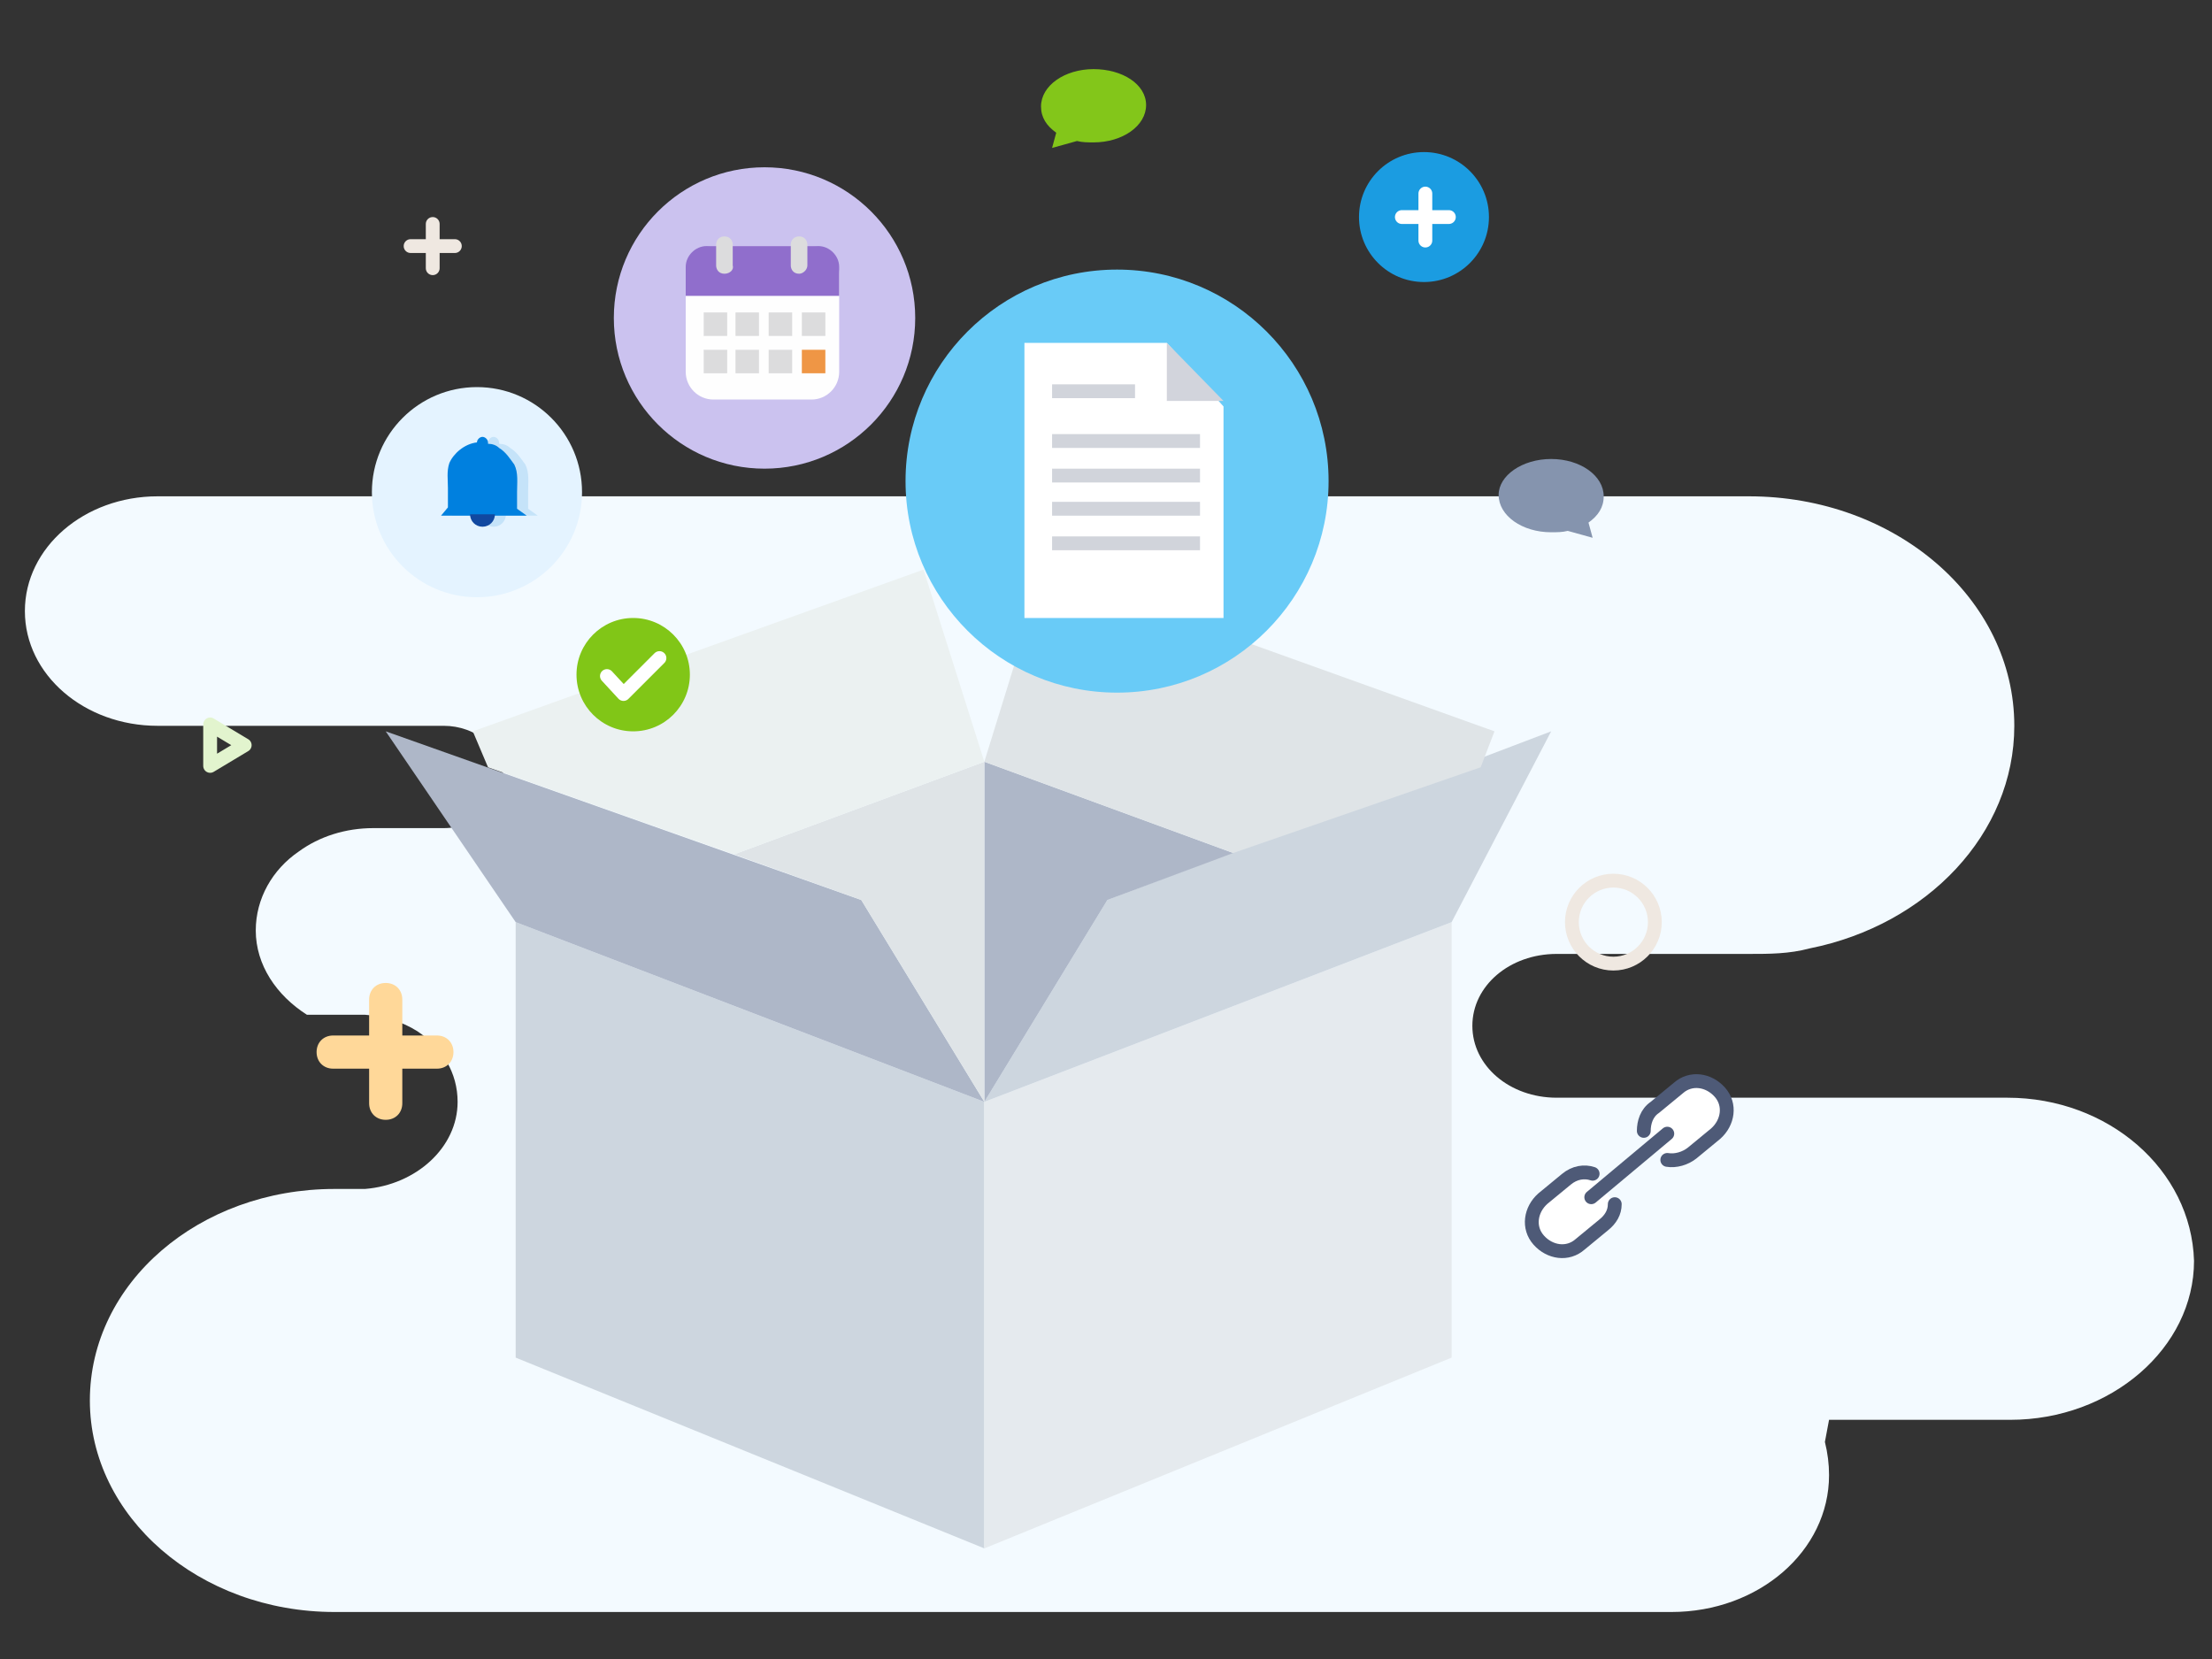 <?xml version="1.0" encoding="utf-8"?>
<!-- Generator: Adobe Illustrator 21.1.0, SVG Export Plug-In . SVG Version: 6.00 Build 0)  -->
<svg version="1.1" baseProfile="basic" id="Layer_1"
	 xmlns="http://www.w3.org/2000/svg" xmlns:xlink="http://www.w3.org/1999/xlink" x="0px" y="0px" viewBox="0 0 160 120"
	 xml:space="preserve">
<rect x="0" y="0" width="160" height="120" fill="#333333" stroke="none"/>
<style type="text/css">
	.st0{fill:#F3FAFF;}
	.st1{fill:#CDD6DF;}
	.st2{fill:#E5EAEE;}
	.st3{fill:#AEB7C8;}
	.st4{fill:#DFE4E7;}
	.st5{fill:#EBF1F1;}
	.st6{fill:#83C61A;}
	.st7{fill:#8594AE;}
	.st8{fill:#81C617;}
	.st9{fill:none;stroke:#FFFFFF;stroke-linecap:round;stroke-linejoin:round;stroke-miterlimit:10;}
	.st10{fill:#1B9CE1;}
	.st11{fill:none;stroke:#EFE8E1;stroke-linecap:round;stroke-miterlimit:10;}
	.st12{fill:none;stroke:#E2F4CE;stroke-linecap:round;stroke-linejoin:round;stroke-miterlimit:10;}
	.st13{fill:#FFD899;}
	.st14{fill:#FFFFFF;stroke:#4E5A77;stroke-linecap:round;stroke-linejoin:round;stroke-miterlimit:10;}
	.st15{fill:#69CBF7;}
	.st16{fill:#FFFFFF;}
	.st17{fill:#D2D4DC;}
	.st18{fill:#D1D4DB;stroke:#D1D4DB;stroke-miterlimit:10;}
	.st19{fill:#CBC2EF;}
	.st20{fill:#FEFEFE;}
	.st21{fill:#906ECC;}
	.st22{fill:#DCDCDD;}
	.st23{fill:#EF9645;}
	.st24{fill:#E4F3FF;}
	.st25{fill:#C5E3F9;}
	.st26{fill:#0080DF;}
	.st27{fill:#1148A0;}
</style>
<path class="st0" d="M145.2,79.4h-6.9h-7.4h-14.3h-4c-3.4,0-6.1-2.3-6.1-5.2c0-2.9,2.7-5.2,6.1-5.2c0,0,13.9,0,13.9,0
	c1.5,0,2.9,0,4.4-0.4c8.5-1.7,14.8-8.3,14.8-16.1c0-9.2-8.6-16.6-19.2-16.6H65H37.7H11.4c-5.3,0-9.6,3.7-9.6,8.3
	c0,4.6,4.3,8.3,9.6,8.3h4.3h2.8h13.6c2.3,0,4.3,1.6,4.3,3.7c0,2-1.9,3.7-4.3,3.7H27c-2,0-3.9,0.6-5.4,1.7c-1.9,1.3-3.1,3.4-3.1,5.7
	c0,2.5,1.5,4.7,3.7,6.1h3.6c0.2,0,0.4,0,0.6,0c1.4,0.1,2.7,0.5,3.8,1.2c1.8,1.2,2.9,3,2.9,5.1c0,3.3-3,6-6.7,6.3c-0.2,0-0.4,0-0.6,0
	h-1.6c-9.8,0-17.7,6.8-17.7,15.3c0,8.4,7.9,15.3,17.7,15.3h87h3.4h6.3c6.3,0,11.4-4.4,11.4-9.9c0-0.8-0.1-1.6-0.3-2.4
	c0.1-0.5,0.2-1.1,0.3-1.6h13.1c7.3,0,13.3-5.2,13.3-11.5C158.5,84.6,152.5,79.4,145.2,79.4z"/>
<polygon class="st1" points="71.2,112 37.3,98.2 37.3,66.7 71.2,79.7 "/>
<polygon class="st2" points="71.2,112 105,98.2 105,66.7 71.2,79.7 "/>
<polygon class="st3" points="27.9,52.9 37.3,66.7 71.2,79.7 62.3,65.1 "/>
<polygon class="st1" points="71.2,79.7 80.1,65.1 112.2,52.9 105,66.7 "/>
<polygon class="st3" points="71.2,55.1 71.2,79.7 80.1,65.1 89.2,61.7 "/>
<polygon class="st4" points="71.2,55.1 71.2,79.7 62.3,65.1 53.1,61.8 "/>
<polygon class="st5" points="34.2,52.9 35.3,55.5 53.1,61.8 71.2,55.1 66.8,41.2 "/>
<polygon class="st4" points="108.1,52.9 107.1,55.5 89.2,61.7 71.2,55.1 75.5,41.2 "/>
<path class="st6" d="M79.1,5c-2.1,0-3.8,1.2-3.8,2.7c0,0.8,0.4,1.4,1.1,1.9l-0.3,1.1l1.8-0.5c0.4,0.1,0.8,0.1,1.2,0.1
	c2.1,0,3.8-1.2,3.8-2.7S81.2,5,79.1,5z"/>
<path class="st7" d="M112.2,33.2c2.1,0,3.8,1.2,3.8,2.7c0,0.8-0.4,1.4-1.1,1.9l0.3,1.1l-1.8-0.5c-0.4,0.1-0.8,0.1-1.2,0.1
	c-2.1,0-3.8-1.2-3.8-2.7C108.4,34.4,110.1,33.2,112.2,33.2z"/>
<circle class="st8" cx="45.8" cy="48.8" r="4.1"/>
<polyline class="st9" points="43.9,48.9 45.1,50.2 47.7,47.6 "/>
<circle class="st10" cx="103" cy="15.7" r="4.7"/>
<line class="st9" x1="101.4" y1="15.7" x2="104.8" y2="15.7"/>
<line class="st9" x1="103.1" y1="14" x2="103.1" y2="17.4"/>
<circle class="st11" cx="116.7" cy="66.7" r="3"/>
<line class="st11" x1="29.7" y1="17.8" x2="32.9" y2="17.8"/>
<line class="st11" x1="31.3" y1="16.2" x2="31.3" y2="19.4"/>
<polygon class="st12" points="17.7,53.9 15.2,52.4 15.2,55.4 "/>
<g>
	<path class="st13" d="M29.1,79.8c0,0.7-0.5,1.2-1.2,1.2l0,0c-0.7,0-1.2-0.5-1.2-1.2v-7.5c0-0.7,0.5-1.2,1.2-1.2l0,0
		c0.7,0,1.2,0.5,1.2,1.2V79.8z"/>
	<path class="st13" d="M24.1,77.3c-0.7,0-1.2-0.5-1.2-1.2l0,0c0-0.7,0.5-1.2,1.2-1.2h7.5c0.7,0,1.2,0.5,1.2,1.2l0,0
		c0,0.7-0.5,1.2-1.2,1.2H24.1z"/>
</g>
<g>
	<path class="st14" d="M116.8,87.1c0,0.6-0.3,1.1-0.8,1.5l-1.7,1.4c-0.9,0.8-2.2,0.6-3-0.3l0,0c-0.8-0.9-0.6-2.2,0.3-3l1.7-1.4
		c0.6-0.5,1.3-0.6,1.9-0.4"/>
	<path class="st14" d="M118.9,81.8c0-0.6,0.2-1.3,0.8-1.7l1.7-1.4c0.9-0.8,2.2-0.6,3,0.3l0,0c0.8,0.9,0.6,2.2-0.3,3l-1.7,1.4
		c-0.5,0.4-1.2,0.6-1.8,0.5"/>
	<line class="st14" x1="115.1" y1="86.6" x2="120.6" y2="82"/>
</g>
<g>
	<circle class="st15" cx="80.8" cy="34.8" r="15.3"/>
	<polygon class="st16" points="88.5,44.7 74.1,44.7 74.1,24.8 84.4,24.8 88.5,29.4 	"/>
	<polygon class="st17" points="84.4,29 84.4,24.8 88.5,29 	"/>
	<line class="st18" x1="76.1" y1="28.3" x2="82.1" y2="28.3"/>
	<line class="st18" x1="76.1" y1="31.9" x2="86.8" y2="31.9"/>
	<line class="st18" x1="76.1" y1="34.4" x2="86.8" y2="34.4"/>
	<line class="st18" x1="76.1" y1="36.8" x2="86.8" y2="36.8"/>
	<line class="st18" x1="76.1" y1="39.3" x2="86.8" y2="39.3"/>
</g>
<g>
	<circle class="st19" cx="55.3" cy="23" r="10.9"/>
	<path class="st20" d="M58.7,28.9h-7.1c-1.1,0-2-0.9-2-2v-7.1c0-1.1,0.9-2,2-2h7.1c1.1,0,2,0.9,2,2v7.1C60.7,28,59.8,28.9,58.7,28.9
		z"/>
	<path class="st21" d="M60.7,21.4v-2.1c0-0.8-0.7-1.5-1.5-1.5h-8.1c-0.8,0-1.5,0.7-1.5,1.5v2.1H60.7z"/>
	<path class="st22" d="M52.4,19.8L52.4,19.8c-0.4,0-0.6-0.3-0.6-0.6v-1.5c0-0.4,0.3-0.6,0.6-0.6h0c0.4,0,0.6,0.3,0.6,0.6v1.5
		C53.1,19.5,52.8,19.8,52.4,19.8z"/>
	<path class="st22" d="M57.8,19.8L57.8,19.8c-0.4,0-0.6-0.3-0.6-0.6v-1.5c0-0.4,0.3-0.6,0.6-0.6l0,0c0.4,0,0.6,0.3,0.6,0.6v1.5
		C58.4,19.5,58.1,19.8,57.8,19.8z"/>
	<rect x="50.9" y="22.6" class="st22" width="1.7" height="1.7"/>
	<rect x="53.2" y="22.6" class="st22" width="1.7" height="1.7"/>
	<rect x="55.6" y="22.6" class="st22" width="1.7" height="1.7"/>
	<rect x="58" y="22.6" class="st22" width="1.7" height="1.7"/>
	<rect x="50.9" y="25.3" class="st22" width="1.7" height="1.7"/>
	<rect x="53.2" y="25.3" class="st22" width="1.7" height="1.7"/>
	<rect x="55.6" y="25.3" class="st22" width="1.7" height="1.7"/>
	<rect x="58" y="25.3" class="st23" width="1.7" height="1.7"/>
</g>
<g>
	<circle class="st24" cx="34.5" cy="35.6" r="7.6"/>
	<g>
		<path class="st25" d="M32.7,37.3h6.2l-0.7-0.5c0-0.4,0-0.8,0-1.2c0-0.7,0.1-1.4-0.2-2c-0.3-0.4-0.6-0.9-1.1-1.2
			c-0.2-0.2-0.5-0.3-0.8-0.3c0,0,0,0,0-0.1c0-0.2-0.2-0.4-0.4-0.4s-0.4,0.2-0.4,0.4c0,0,0,0,0,0c-0.9,0.1-1.7,0.8-2,1.5
			c-0.2,0.6-0.1,1.2-0.1,1.8c0,0.5,0,0.9,0,1.4L32.7,37.3z"/>
		<path class="st25" d="M35.7,38.1c0.5,0,0.9-0.4,0.9-0.9h-1.8C34.8,37.7,35.2,38.1,35.7,38.1z"/>
	</g>
	<g>
		<path class="st26" d="M31.9,37.3h6.2l-0.7-0.5c0-0.4,0-0.8,0-1.2c0-0.7,0.1-1.4-0.2-2c-0.3-0.4-0.6-0.9-1.1-1.2
			c-0.2-0.2-0.5-0.3-0.8-0.3c0,0,0,0,0-0.1c0-0.2-0.2-0.4-0.4-0.4c-0.2,0-0.4,0.2-0.4,0.4c0,0,0,0,0,0c-0.9,0.1-1.7,0.8-2,1.5
			c-0.2,0.6-0.1,1.2-0.1,1.8c0,0.5,0,0.9,0,1.4L31.9,37.3z"/>
		<path class="st27" d="M34.9,38.1c0.5,0,0.9-0.4,0.9-0.9H34C34,37.7,34.4,38.1,34.9,38.1z"/>
	</g>
</g>
</svg>

